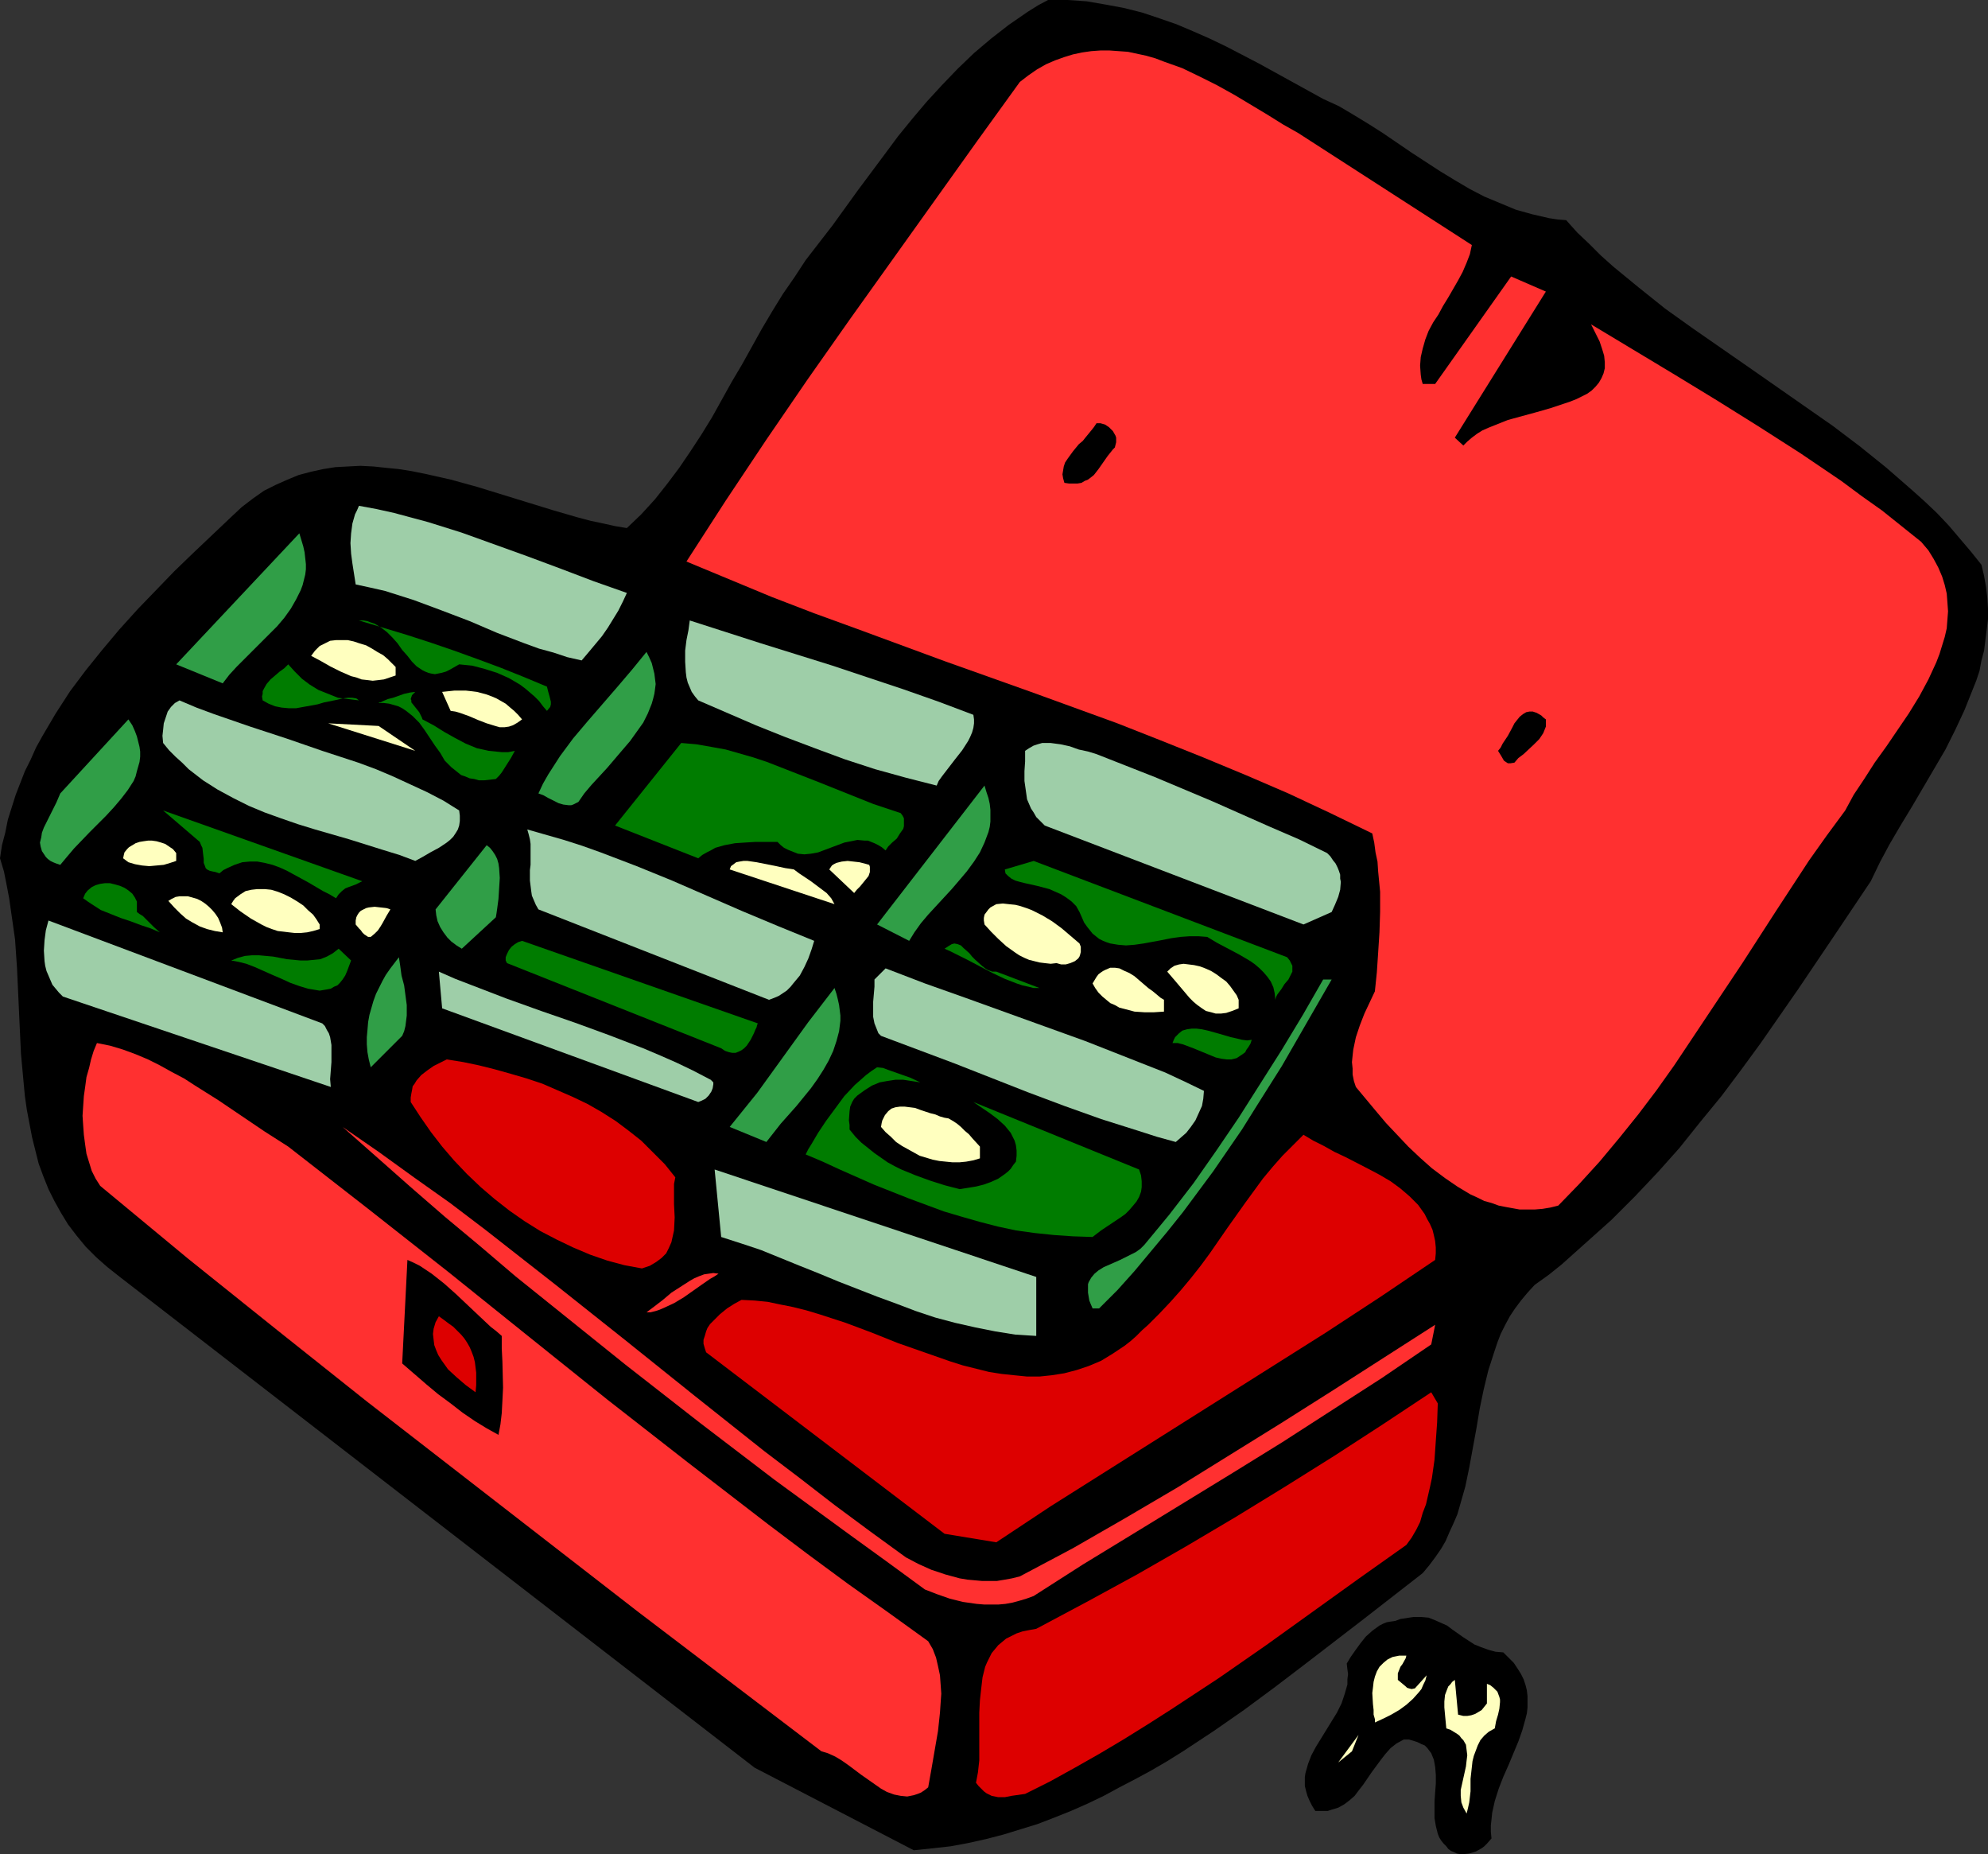 <?xml version="1.0" encoding="UTF-8" standalone="no"?>
<svg
   version="1.0"
   width="129.766mm"
   height="121.005mm"
   id="svg58"
   sodipodi:docname="Jewelry Box 3.wmf"
   xmlns:inkscape="http://www.inkscape.org/namespaces/inkscape"
   xmlns:sodipodi="http://sodipodi.sourceforge.net/DTD/sodipodi-0.dtd"
   xmlns="http://www.w3.org/2000/svg"
   xmlns:svg="http://www.w3.org/2000/svg">
  <rect width="100%" height="100%" fill="#333333" stroke="none"/>
  <sodipodi:namedview
     id="namedview58"
     pagecolor="#ffffff"
     bordercolor="#000000"
     borderopacity="0.25"
     inkscape:showpageshadow="2"
     inkscape:pageopacity="0.0"
     inkscape:pagecheckerboard="0"
     inkscape:deskcolor="#d1d1d1"
     inkscape:document-units="mm" />
  <defs
     id="defs1">
    <pattern
       id="WMFhbasepattern"
       patternUnits="userSpaceOnUse"
       width="6"
       height="6"
       x="0"
       y="0" />
  </defs>
  <path
     style="fill:#000000;fill-opacity:1;fill-rule:evenodd;stroke:none"
     d="m 326.432,24.402 3.878,1.778 3.555,2.101 3.717,2.262 3.555,2.262 7.11,4.848 6.949,4.525 3.717,2.262 3.555,2.101 3.717,1.939 3.878,1.616 3.878,1.616 4.04,1.131 2.101,0.485 2.101,0.485 2.101,0.323 2.101,0.162 2.747,3.071 2.909,2.747 2.909,2.909 3.07,2.747 6.302,5.171 6.464,5.171 6.787,4.848 13.736,9.535 13.898,9.696 6.949,4.848 6.626,5.01 6.626,5.333 6.302,5.495 3.07,2.747 3.07,2.909 2.909,3.071 2.747,3.232 2.747,3.232 2.586,3.232 0.646,2.747 0.485,2.747 0.323,2.747 0.162,2.586 v 2.586 l -0.323,2.586 -0.323,2.586 -0.323,2.586 -0.646,2.424 -0.485,2.586 -0.808,2.424 -0.97,2.424 -1.939,4.848 -2.262,4.848 -2.424,4.848 -2.747,4.687 -5.494,9.373 -2.747,4.525 -2.747,4.687 -2.424,4.525 -2.262,4.687 -8.888,13.252 -9.05,13.413 -9.211,13.252 -4.848,6.626 -4.848,6.464 -5.171,6.303 -5.171,6.464 -5.333,5.979 -5.656,5.979 -5.818,5.818 -6.141,5.495 -6.141,5.495 -3.232,2.586 -3.394,2.424 -1.778,1.939 -1.616,1.939 -1.454,1.939 -1.293,1.939 -1.131,2.101 -1.131,2.262 -0.808,2.101 -0.808,2.424 -1.454,4.525 -1.131,4.687 -0.97,4.687 -0.808,4.848 -1.778,9.696 -0.97,4.687 -1.293,4.525 -0.646,2.262 -0.97,2.262 -0.97,2.101 -0.97,2.262 -1.131,1.939 -1.454,2.101 -1.454,1.939 -1.616,1.939 -14.544,11.312 -14.706,11.312 -7.434,5.656 -7.434,5.495 -7.434,5.171 -7.595,5.01 -3.878,2.424 -3.878,2.262 -3.878,2.101 -4.04,2.101 -3.878,2.101 -4.04,1.939 -4.04,1.778 -4.04,1.616 -4.202,1.616 -4.202,1.293 -4.202,1.293 -4.363,1.131 -4.363,0.97 -4.363,0.808 -4.363,0.485 -4.686,0.485 -39.269,-20.362 -156.59,-121.042 -3.07,-2.424 -2.747,-2.424 -2.586,-2.586 -2.262,-2.747 -2.101,-2.747 -1.778,-2.909 -1.616,-2.909 -1.454,-2.909 -1.293,-3.232 -1.131,-3.071 L 8.726,283.779 7.918,280.547 7.272,277.153 6.626,273.76 6.141,270.366 5.818,266.972 5.171,259.862 4.848,252.912 4.202,238.853 3.717,231.742 2.747,224.955 2.262,221.561 1.616,218.167 0.97,214.935 0,211.703 l 0.485,-3.232 0.808,-3.071 0.646,-3.232 0.97,-3.071 0.97,-3.071 1.131,-2.909 1.131,-2.909 1.454,-2.909 1.293,-2.909 1.616,-2.909 1.616,-2.747 1.616,-2.747 3.555,-5.495 3.878,-5.171 4.04,-5.01 4.202,-5.01 4.525,-5.01 4.525,-4.687 4.525,-4.687 4.686,-4.525 9.373,-8.888 2.586,-2.424 2.747,-2.101 2.747,-1.939 2.909,-1.454 2.909,-1.293 2.747,-1.131 3.07,-0.808 2.909,-0.646 3.07,-0.485 3.07,-0.162 3.07,-0.162 3.232,0.162 3.07,0.323 3.232,0.323 3.07,0.485 3.232,0.646 6.464,1.454 6.464,1.778 12.605,3.879 6.302,1.939 6.141,1.778 3.07,0.808 3.07,0.646 2.909,0.646 2.909,0.485 3.555,-3.394 3.394,-3.717 3.07,-3.879 2.909,-3.879 2.747,-4.04 2.747,-4.202 2.586,-4.202 2.424,-4.363 2.424,-4.363 2.586,-4.363 4.848,-8.727 2.586,-4.363 2.586,-4.202 2.909,-4.202 2.747,-4.202 6.626,-8.565 6.302,-8.727 6.626,-8.888 3.232,-4.363 3.555,-4.363 3.555,-4.202 3.717,-4.04 3.878,-4.04 4.04,-3.879 4.202,-3.555 4.363,-3.394 4.686,-3.232 2.586,-1.616 L 258.56,0 h 4.848 l 4.686,0.323 4.686,0.808 4.363,0.808 4.525,1.131 4.363,1.454 4.202,1.454 4.202,1.778 4.04,1.778 4.04,1.939 8.08,4.202 7.918,4.363 z"
     id="path1" />
  <path
     style="fill:#ff3030;fill-opacity:1;fill-rule:evenodd;stroke:none"
     d="m 363.115,60.44 -0.485,2.262 -0.808,2.101 -0.97,2.262 -1.131,2.101 -2.424,4.202 -1.293,2.101 -1.131,2.101 -1.293,1.939 -1.131,2.101 -0.808,2.101 -0.646,2.262 -0.485,2.101 -0.162,2.101 0.162,2.262 0.162,1.131 0.323,1.131 h 3.07 l 18.746,-26.503 8.565,3.717 -22.462,36.038 2.101,1.939 0.97,-0.97 1.131,-0.97 1.293,-0.97 1.293,-0.808 1.454,-0.646 1.616,-0.646 3.232,-1.293 3.555,-0.97 3.555,-0.97 3.394,-0.97 3.394,-1.131 1.454,-0.485 1.616,-0.646 1.293,-0.646 1.293,-0.646 1.131,-0.808 0.97,-0.97 0.808,-0.97 0.646,-1.131 0.485,-1.131 0.323,-1.293 v -1.454 l -0.162,-1.616 -0.485,-1.616 -0.646,-1.939 -0.97,-1.939 -1.131,-2.262 20.685,12.444 10.342,6.303 10.342,6.464 10.342,6.626 10.019,6.787 5.01,3.717 5.01,3.555 4.848,3.879 4.848,3.879 1.778,2.101 1.293,2.101 1.131,2.101 0.97,2.262 0.646,2.101 0.485,2.101 0.162,2.101 0.162,2.262 -0.162,2.101 -0.162,2.101 -0.485,2.101 -0.646,2.101 -0.646,2.101 -0.808,2.101 -0.97,2.101 -0.97,2.101 -2.262,4.202 -2.586,4.202 -5.494,8.08 -2.909,4.04 -2.586,4.04 -2.586,3.879 -2.101,3.879 -4.525,6.141 -4.363,6.141 -8.242,12.605 -8.242,12.767 -8.403,12.605 -4.202,6.303 -4.202,6.303 -4.363,6.141 -4.525,5.979 -4.686,5.818 -4.848,5.818 -5.01,5.495 -5.171,5.333 -1.939,0.485 -1.939,0.323 -1.939,0.162 h -1.778 -1.939 l -1.778,-0.323 -1.778,-0.323 -1.616,-0.323 -1.778,-0.646 -1.778,-0.485 -1.616,-0.808 -1.778,-0.808 -3.232,-1.939 -3.07,-2.101 -3.232,-2.424 -2.909,-2.586 -2.909,-2.747 -2.747,-2.909 -2.747,-2.909 -2.586,-3.071 -2.424,-2.909 -2.424,-2.909 -0.485,-1.454 -0.323,-1.616 v -1.454 l -0.162,-1.616 0.162,-1.616 0.162,-1.454 0.646,-3.071 0.97,-2.909 1.131,-2.909 1.293,-2.747 1.293,-2.747 0.485,-4.687 0.323,-4.848 0.323,-5.01 0.162,-5.01 v -5.01 l -0.485,-5.01 -0.162,-2.424 -0.485,-2.262 -0.323,-2.424 -0.485,-2.262 -10.342,-5.01 -10.342,-4.848 -10.504,-4.525 -10.504,-4.363 -10.504,-4.202 -10.666,-4.202 -21.331,-7.757 -21.331,-7.595 -21.493,-7.919 -10.666,-3.879 -10.504,-4.04 -10.504,-4.363 -10.504,-4.363 9.696,-15.029 10.019,-15.029 10.181,-14.868 10.342,-14.706 21.008,-29.412 10.504,-14.706 10.504,-14.544 2.101,-1.616 2.101,-1.454 2.262,-1.293 2.262,-0.97 2.262,-0.808 2.101,-0.646 2.262,-0.485 2.262,-0.323 2.262,-0.162 h 2.262 l 2.262,0.162 2.262,0.162 2.262,0.485 2.262,0.485 2.262,0.646 2.101,0.808 4.525,1.616 4.363,2.101 4.202,2.101 4.363,2.424 4.04,2.424 4.04,2.424 3.878,2.424 3.717,2.101 z"
     id="path2" />
  <path
     style="fill:#000000;fill-opacity:1;fill-rule:evenodd;stroke:none"
     d="m 274.558,110.861 -1.293,1.616 -1.131,1.616 -1.131,1.616 -1.131,1.454 -0.808,0.646 -0.646,0.485 -0.808,0.323 -0.808,0.485 -0.97,0.162 h -0.97 -1.131 l -1.131,-0.162 -0.323,-1.131 -0.162,-0.97 0.162,-0.97 0.162,-0.97 0.323,-0.97 0.646,-0.97 1.293,-1.778 1.454,-1.778 0.97,-0.808 0.646,-0.808 1.454,-1.778 0.646,-0.808 0.646,-0.97 h 0.485 0.485 l 1.131,0.323 0.97,0.646 0.97,0.97 0.646,1.131 0.162,0.485 v 0.646 0.485 l -0.162,0.646 -0.162,0.646 z"
     id="path3" />
  <path
     style="fill:#9ecea8;fill-opacity:1;fill-rule:evenodd;stroke:none"
     d="m 154.651,146.253 -0.97,2.101 -1.131,2.262 -1.293,2.101 -1.293,2.101 -1.454,2.101 -1.616,1.939 -1.616,1.939 -1.778,2.101 -3.555,-0.808 -3.394,-1.131 -3.555,-0.97 -3.555,-1.293 -6.787,-2.586 -6.787,-2.909 -6.787,-2.586 -6.949,-2.586 -3.555,-1.131 -3.555,-1.131 -3.555,-0.808 -3.717,-0.808 -0.808,-5.171 -0.323,-2.424 -0.162,-2.586 0.162,-2.424 0.323,-2.424 0.323,-1.131 0.323,-1.131 0.485,-0.97 0.485,-1.131 4.363,0.808 4.363,0.97 4.202,1.131 4.202,1.131 8.242,2.586 8.08,2.909 8.08,2.909 8.242,3.071 8.08,3.071 8.242,2.909 z"
     id="path4" />
  <path
     style="fill:#309e47;fill-opacity:1;fill-rule:evenodd;stroke:none"
     d="m 54.944,168.554 -11.474,-4.687 30.381,-32.321 0.485,1.616 0.485,1.616 0.323,1.454 0.162,1.454 0.162,1.454 v 1.293 l -0.162,1.293 -0.323,1.293 -0.323,1.293 -0.485,1.293 -1.131,2.262 -1.293,2.262 -1.616,2.262 -1.778,2.101 -1.939,1.939 -4.04,4.04 -4.04,4.04 -1.778,1.939 z"
     id="path5" />
  <path
     style="fill:#007c00;fill-opacity:1;fill-rule:evenodd;stroke:none"
     d="m 134.936,169.362 0.323,1.293 0.323,1.131 0.323,1.293 v 0.646 l -0.162,0.646 -0.808,0.97 -0.97,-1.131 -0.97,-1.293 -1.131,-1.131 -1.131,-0.97 -1.131,-0.97 -1.293,-0.97 -2.747,-1.616 -2.909,-1.293 -3.07,-0.97 -3.07,-0.808 -3.232,-0.323 -1.131,0.646 -1.131,0.646 -0.97,0.485 -1.131,0.323 -0.808,0.162 -0.808,0.162 -0.97,-0.162 -0.646,-0.162 -0.808,-0.323 -0.646,-0.323 -1.454,-0.97 -1.131,-1.131 -1.131,-1.454 -1.293,-1.454 -1.131,-1.616 -1.293,-1.454 -1.293,-1.293 -1.454,-1.131 -1.616,-0.97 -0.97,-0.323 -0.808,-0.323 -0.97,-0.162 H 88.557 l 11.797,3.555 5.979,1.939 5.656,1.939 5.818,2.101 5.656,2.101 5.656,2.262 z"
     id="path6" />
  <path
     style="fill:#9ecea8;fill-opacity:1;fill-rule:evenodd;stroke:none"
     d="m 240.137,176.312 0.162,1.131 v 0.97 l -0.162,1.131 -0.323,1.131 -0.485,1.131 -0.485,0.97 -1.454,2.262 -1.778,2.262 -1.616,2.101 -1.616,2.101 -0.808,1.131 -0.485,1.131 -7.595,-1.939 -7.595,-2.101 -7.434,-2.424 -7.434,-2.747 -7.272,-2.747 -7.272,-2.909 -7.11,-3.071 -7.11,-3.071 -0.808,-0.97 -0.808,-1.131 -0.485,-1.131 -0.485,-1.131 -0.323,-1.293 -0.162,-1.293 -0.162,-2.586 v -2.747 l 0.323,-2.586 0.485,-2.424 0.323,-2.424 17.614,5.656 17.614,5.495 8.726,2.909 8.726,2.909 8.726,3.071 z"
     id="path7" />
  <path
     style="fill:#ffffbf;fill-opacity:1;fill-rule:evenodd;stroke:none"
     d="m 97.606,164.514 v 2.101 l -1.454,0.485 -1.454,0.485 -1.293,0.162 -1.454,0.162 -1.293,-0.162 -1.454,-0.162 -1.293,-0.485 -1.293,-0.323 -2.586,-1.131 -2.586,-1.293 -2.262,-1.293 -2.424,-1.293 0.97,-1.293 1.131,-1.131 1.293,-0.646 1.293,-0.646 1.454,-0.162 h 1.293 1.616 l 1.454,0.323 1.454,0.485 1.616,0.485 1.454,0.808 1.293,0.808 1.454,0.808 1.131,0.97 0.97,0.97 z"
     id="path8" />
  <path
     style="fill:#309e47;fill-opacity:1;fill-rule:evenodd;stroke:none"
     d="m 142.693,197.805 -0.646,0.323 -0.646,0.323 -0.485,0.162 h -0.646 l -1.293,-0.162 -1.131,-0.323 -2.586,-1.293 -1.131,-0.646 -1.293,-0.485 1.131,-2.424 1.293,-2.262 1.454,-2.262 1.454,-2.262 3.232,-4.363 3.555,-4.202 7.272,-8.403 3.717,-4.363 3.555,-4.363 0.646,1.293 0.646,1.454 0.323,1.293 0.323,1.293 0.162,1.293 0.162,1.293 -0.162,1.293 -0.162,1.131 -0.323,1.293 -0.323,1.131 -0.97,2.424 -1.131,2.262 -1.616,2.262 -1.616,2.262 -1.939,2.262 -3.717,4.363 -3.878,4.202 -1.778,2.101 z"
     id="path9" />
  <path
     style="fill:#007c00;fill-opacity:1;fill-rule:evenodd;stroke:none"
     d="m 88.557,172.756 -0.646,-0.485 -0.97,-0.162 h -1.131 l -1.293,0.162 -0.646,0.162 -0.646,0.162 -1.616,0.323 -1.616,0.323 -1.616,0.485 -3.555,0.646 -1.778,0.323 h -1.778 l -1.778,-0.162 -1.616,-0.323 -1.616,-0.646 -1.454,-0.808 -0.162,-0.97 0.162,-0.646 v -0.646 l 0.323,-0.646 0.646,-1.131 0.97,-1.131 1.131,-0.97 1.131,-0.97 1.131,-0.808 0.97,-0.97 1.616,1.778 1.778,1.778 1.939,1.454 2.101,1.293 2.424,0.97 2.424,0.97 2.586,0.323 1.293,0.162 z"
     id="path10" />
  <path
     style="fill:#007c00;fill-opacity:1;fill-rule:evenodd;stroke:none"
     d="m 102.454,170.655 -0.485,0.485 -0.323,0.323 -0.162,0.485 -0.162,0.485 0.162,0.323 v 0.485 l 0.646,0.808 0.646,0.808 0.646,0.808 0.485,0.97 0.162,0.323 0.162,0.485 2.747,1.454 2.586,1.616 2.586,1.454 2.747,1.454 2.747,1.131 1.454,0.323 1.454,0.323 1.616,0.162 1.616,0.162 h 1.616 l 1.616,-0.323 -0.97,1.778 -1.131,1.778 -1.131,1.778 -0.646,0.808 -0.808,0.808 -1.454,0.162 -1.454,0.162 h -1.293 l -1.131,-0.323 -1.131,-0.162 -1.131,-0.485 -0.97,-0.323 -0.808,-0.646 -1.616,-1.293 -1.616,-1.616 -1.131,-1.939 -1.293,-1.778 -2.586,-3.879 -1.293,-1.778 -1.616,-1.616 -1.616,-1.293 -0.97,-0.646 -0.97,-0.485 -1.131,-0.323 -1.131,-0.323 -1.293,-0.162 h -1.293 l 0.162,-0.162 h 0.323 l 0.646,-0.323 1.131,-0.485 1.293,-0.323 2.747,-0.97 1.454,-0.323 z"
     id="path11" />
  <path
     style="fill:#ffffbf;fill-opacity:1;fill-rule:evenodd;stroke:none"
     d="m 128.795,177.443 -1.131,0.808 -1.131,0.646 -0.97,0.323 -1.131,0.162 h -1.131 l -1.131,-0.323 -2.101,-0.646 -2.101,-0.808 -2.262,-0.97 -2.262,-0.808 -1.131,-0.323 -1.131,-0.162 -2.101,-4.687 3.07,-0.323 h 1.454 1.293 l 1.454,0.162 1.293,0.162 2.424,0.646 1.293,0.485 1.131,0.485 1.131,0.646 1.131,0.646 1.131,0.97 0.97,0.808 0.97,0.97 z"
     id="path12" />
  <path
     style="fill:#9ecea8;fill-opacity:1;fill-rule:evenodd;stroke:none"
     d="m 113.281,199.906 0.162,1.293 v 1.293 l -0.162,1.131 -0.323,0.97 -0.485,0.808 -0.646,0.97 -0.808,0.808 -0.808,0.646 -1.939,1.293 -2.101,1.131 -1.939,1.131 -1.778,0.97 -3.878,-1.454 -4.202,-1.293 -8.242,-2.586 -8.403,-2.424 -4.202,-1.293 -4.202,-1.454 -4.04,-1.454 -3.878,-1.616 -3.878,-1.939 -3.878,-2.101 -3.555,-2.262 -3.555,-2.747 -1.616,-1.616 -1.616,-1.454 -1.616,-1.616 -1.454,-1.778 -0.162,-1.778 0.162,-1.454 0.162,-1.616 0.485,-1.454 0.485,-1.454 0.808,-1.131 0.97,-0.97 1.131,-0.646 4.202,1.778 4.363,1.616 8.888,3.071 8.888,2.909 8.888,3.071 8.888,2.909 4.363,1.616 4.202,1.778 4.202,1.939 4.202,1.939 4.04,2.101 z"
     id="path13" />
  <path
     style="fill:#000000;fill-opacity:1;fill-rule:evenodd;stroke:none"
     d="m 381.376,177.443 v 0.97 0.808 l -0.323,0.808 -0.323,0.808 -0.97,1.454 -1.293,1.293 -2.586,2.424 -1.293,0.97 -0.97,1.131 -0.97,0.162 h -0.646 l -0.485,-0.323 -0.485,-0.323 -0.646,-1.131 -0.808,-1.293 0.646,-0.808 0.485,-0.97 1.293,-1.939 1.131,-2.101 0.485,-0.97 0.646,-0.808 0.646,-0.808 0.808,-0.646 0.808,-0.485 0.808,-0.162 h 0.808 l 0.97,0.323 1.131,0.646 0.485,0.485 z"
     id="path14" />
  <path
     style="fill:#309e47;fill-opacity:1;fill-rule:evenodd;stroke:none"
     d="m 14.867,213.319 -0.97,-0.323 -0.808,-0.323 -0.646,-0.323 -0.646,-0.485 -0.485,-0.485 -0.323,-0.485 -0.646,-0.97 -0.323,-1.131 -0.162,-0.97 0.323,-1.293 0.162,-1.131 0.485,-1.293 0.646,-1.293 1.293,-2.586 1.131,-2.262 0.485,-1.131 0.485,-1.131 16.806,-18.261 0.97,1.454 0.646,1.454 0.485,1.293 0.323,1.293 0.323,1.293 0.162,1.131 v 1.293 l -0.162,1.293 -0.323,1.131 -0.323,1.131 -0.323,1.293 -0.485,1.131 -1.454,2.262 -1.616,2.101 -1.778,2.101 -1.939,2.101 -4.04,4.04 -3.878,4.04 -1.778,2.101 z"
     id="path15" />
  <path
     style="fill:#ffffbf;fill-opacity:1;fill-rule:evenodd;stroke:none"
     d="m 102.454,185.2 -21.493,-6.787 12.443,0.646 z"
     id="path16" />
  <path
     style="fill:#007c00;fill-opacity:1;fill-rule:evenodd;stroke:none"
     d="m 222.2,200.552 0.485,0.646 0.323,0.646 v 0.646 0.646 0.646 l -0.162,0.646 -0.808,1.131 -0.808,1.293 -1.131,0.97 -0.97,0.97 -0.646,0.97 -0.97,-0.808 -0.808,-0.485 -0.97,-0.485 -0.808,-0.323 -0.808,-0.323 h -0.808 l -1.778,-0.162 -1.616,0.323 -1.616,0.323 -6.464,2.424 -1.778,0.323 -1.616,0.162 -1.616,-0.162 -0.808,-0.323 -0.808,-0.323 -0.808,-0.323 -0.97,-0.485 -0.808,-0.646 -0.808,-0.808 h -5.494 l -2.586,0.162 -2.424,0.162 -2.586,0.485 -2.262,0.646 -1.131,0.646 -0.97,0.485 -1.131,0.646 -0.97,0.808 -20.523,-8.08 16.322,-20.362 3.717,0.323 3.717,0.646 3.555,0.646 3.394,0.97 3.394,0.97 3.394,1.131 6.626,2.586 6.626,2.586 6.464,2.586 6.464,2.586 3.394,1.131 z"
     id="path17" />
  <path
     style="fill:#9ecea8;fill-opacity:1;fill-rule:evenodd;stroke:none"
     d="m 327.401,210.41 0.808,0.808 0.646,0.97 0.646,0.808 0.485,0.97 0.323,0.808 0.323,0.97 v 0.97 l 0.162,0.808 -0.162,1.939 -0.485,1.778 -0.808,1.939 -0.808,1.778 -6.949,3.071 -63.832,-24.402 -1.131,-1.131 -0.97,-0.97 -0.646,-1.131 -0.646,-0.97 -0.485,-1.131 -0.485,-1.131 -0.323,-2.262 -0.323,-2.262 v -2.424 l 0.162,-2.424 v -2.586 l 0.97,-0.646 1.131,-0.646 0.97,-0.323 1.131,-0.323 h 1.131 0.97 l 2.424,0.323 2.262,0.485 2.262,0.808 2.262,0.485 2.101,0.646 14.382,5.656 14.221,5.979 14.221,6.303 7.11,3.071 z"
     id="path18" />
  <path
     style="fill:#309e47;fill-opacity:1;fill-rule:evenodd;stroke:none"
     d="m 224.301,232.065 -7.918,-4.04 26.502,-34.26 0.485,1.616 0.485,1.454 0.323,1.454 0.162,1.454 v 1.454 1.454 l -0.162,1.293 -0.323,1.293 -0.485,1.293 -0.485,1.293 -1.131,2.424 -1.454,2.262 -1.778,2.424 -1.778,2.101 -1.939,2.262 -3.878,4.202 -1.939,2.101 -1.778,2.101 -1.616,2.262 z"
     id="path19" />
  <path
     style="fill:#007c00;fill-opacity:1;fill-rule:evenodd;stroke:none"
     d="m 89.365,217.359 -1.616,0.808 -1.778,0.646 -0.808,0.323 -0.808,0.646 -0.808,0.808 -0.646,0.97 -1.616,-0.97 -1.616,-0.808 -3.555,-2.101 -3.555,-1.939 -1.778,-0.97 -1.778,-0.808 -1.778,-0.646 -1.939,-0.485 -1.778,-0.323 H 61.57 l -1.778,0.162 -1.939,0.646 -1.778,0.808 -0.97,0.485 -0.97,0.808 -0.97,-0.323 -0.808,-0.162 -0.646,-0.162 -0.646,-0.323 -0.323,-0.323 -0.162,-0.485 -0.323,-0.808 v -0.97 l -0.162,-1.293 -0.162,-1.454 -0.323,-0.646 -0.323,-0.808 -9.05,-7.757 12.282,4.363 12.282,4.363 12.282,4.363 z"
     id="path20" />
  <path
     style="fill:#9ecea8;fill-opacity:1;fill-rule:evenodd;stroke:none"
     d="m 200.869,232.065 -0.646,2.101 -0.808,2.262 -0.97,2.101 -1.131,2.101 -1.616,1.939 -0.646,0.808 -0.97,0.97 -0.97,0.646 -0.97,0.646 -1.131,0.485 -1.293,0.485 -56.883,-22.302 -0.646,-1.131 -0.485,-1.131 -0.485,-1.131 -0.162,-1.131 -0.323,-2.586 V 214.612 l 0.162,-1.293 v -1.293 -2.586 -1.293 l -0.162,-1.131 -0.323,-1.293 -0.323,-1.131 4.525,1.293 4.525,1.293 4.525,1.454 4.525,1.616 8.888,3.394 8.726,3.555 17.453,7.595 8.888,3.717 z"
     id="path21" />
  <path
     style="fill:#ffffbf;fill-opacity:1;fill-rule:evenodd;stroke:none"
     d="m 43.47,210.41 v 1.939 l -1.454,0.485 -1.616,0.485 -1.778,0.162 -1.778,0.162 -1.778,-0.162 -1.778,-0.323 -1.616,-0.485 -0.646,-0.485 -0.646,-0.485 0.162,-0.808 0.162,-0.646 0.646,-0.808 0.485,-0.485 0.808,-0.485 0.808,-0.485 0.97,-0.323 0.97,-0.162 1.131,-0.162 h 0.97 l 1.131,0.162 1.131,0.323 0.97,0.323 0.97,0.646 0.97,0.646 z"
     id="path22" />
  <path
     style="fill:#309e47;fill-opacity:1;fill-rule:evenodd;stroke:none"
     d="m 122.331,226.248 -8.403,7.757 -1.293,-0.808 -1.293,-0.97 -0.97,-0.97 -0.97,-1.293 -0.808,-1.293 -0.646,-1.454 -0.323,-1.454 -0.162,-1.454 12.605,-15.837 0.808,0.646 0.646,0.808 0.646,0.97 0.485,0.97 0.323,1.131 0.162,1.131 0.162,2.424 -0.162,2.586 -0.162,2.586 -0.323,2.424 -0.162,1.131 z"
     id="path23" />
  <path
     style="fill:#ffffbf;fill-opacity:1;fill-rule:evenodd;stroke:none"
     d="m 205.878,223.015 -25.856,-8.565 0.323,-0.808 0.646,-0.485 0.646,-0.485 0.808,-0.162 0.97,-0.162 h 0.97 l 1.131,0.162 1.131,0.162 2.424,0.485 2.424,0.485 2.262,0.485 1.131,0.162 0.97,0.162 1.293,0.97 1.454,0.97 1.454,0.97 1.293,0.97 1.293,0.97 1.293,0.97 1.131,1.293 z"
     id="path24" />
  <path
     style="fill:#ffffbf;fill-opacity:1;fill-rule:evenodd;stroke:none"
     d="m 214.443,213.319 0.162,0.485 v 0.485 0.808 l -0.323,0.97 -0.646,0.808 -1.454,1.778 -0.808,0.808 -0.646,0.808 -6.141,-5.818 0.323,-0.485 0.323,-0.485 0.485,-0.323 0.646,-0.323 1.293,-0.323 1.454,-0.162 1.454,0.162 1.454,0.162 1.293,0.323 z"
     id="path25" />
  <path
     style="fill:#007c00;fill-opacity:1;fill-rule:evenodd;stroke:none"
     d="m 317.544,236.106 0.646,0.808 0.323,0.646 0.323,0.646 v 0.808 0.646 l -0.323,0.646 -0.646,1.293 -0.97,1.131 -0.808,1.293 -0.97,1.293 -0.323,0.646 -0.162,0.646 -0.162,-1.616 -0.323,-1.454 -0.646,-1.454 -0.808,-1.131 -0.97,-1.131 -0.97,-0.97 -1.131,-0.97 -1.131,-0.808 -2.747,-1.616 -5.494,-2.909 -2.424,-1.454 -2.101,-0.162 h -2.262 l -2.262,0.162 -2.262,0.323 -2.424,0.485 -4.363,0.808 -2.262,0.323 -2.101,0.162 -1.939,-0.162 -1.939,-0.323 -0.97,-0.323 -0.808,-0.323 -0.97,-0.485 -0.808,-0.646 -0.808,-0.646 -0.646,-0.808 -0.646,-0.808 -0.808,-1.131 -0.485,-1.131 -0.646,-1.454 -0.808,-1.454 -1.131,-1.131 -1.293,-0.97 -1.293,-0.808 -1.454,-0.646 -1.454,-0.646 -3.07,-0.808 -1.454,-0.323 -1.454,-0.323 -1.293,-0.323 -1.131,-0.323 -0.97,-0.485 -0.808,-0.646 -0.646,-0.646 -0.162,-0.97 7.11,-2.101 z"
     id="path26" />
  <path
     style="fill:#007c00;fill-opacity:1;fill-rule:evenodd;stroke:none"
     d="m 33.774,224.955 0.646,0.485 0.808,0.485 1.293,1.293 1.454,1.454 1.454,1.293 -2.262,-0.97 -2.424,-0.808 -2.586,-0.97 -2.424,-0.808 -2.424,-0.97 -2.424,-0.97 -2.262,-1.454 -0.97,-0.646 -1.131,-0.808 0.485,-1.131 0.646,-0.808 0.97,-0.808 0.97,-0.485 1.131,-0.323 1.131,-0.162 h 1.293 l 1.293,0.323 1.131,0.323 1.131,0.485 0.97,0.646 0.97,0.808 0.646,0.97 0.485,0.97 v 1.293 0.646 z"
     id="path27" />
  <path
     style="fill:#ffffbf;fill-opacity:1;fill-rule:evenodd;stroke:none"
     d="m 78.861,228.025 v 1.131 l -1.616,0.485 -1.454,0.323 -1.616,0.162 h -1.454 l -1.454,-0.162 -1.293,-0.162 -1.454,-0.162 -1.454,-0.485 -1.293,-0.485 -1.293,-0.646 -2.586,-1.454 -2.586,-1.778 -2.262,-1.778 0.485,-0.808 0.485,-0.646 1.293,-0.97 1.293,-0.808 1.454,-0.323 1.454,-0.162 h 1.778 l 1.616,0.162 1.616,0.485 1.616,0.646 1.616,0.808 1.616,0.97 1.454,0.97 1.131,1.131 1.293,1.131 0.808,1.131 z"
     id="path28" />
  <path
     style="fill:#ffffbf;fill-opacity:1;fill-rule:evenodd;stroke:none"
     d="m 54.944,229.965 -1.939,-0.323 -1.939,-0.485 -1.778,-0.646 -1.778,-0.97 -1.616,-0.97 -1.454,-1.293 -1.454,-1.454 -1.454,-1.616 0.808,-0.485 0.97,-0.485 0.97,-0.162 h 1.131 0.97 l 1.131,0.323 1.131,0.323 0.97,0.485 0.97,0.646 0.97,0.808 0.808,0.808 0.808,0.97 0.646,0.97 0.485,1.131 0.485,1.293 z"
     id="path29" />
  <path
     style="fill:#ffffbf;fill-opacity:1;fill-rule:evenodd;stroke:none"
     d="m 96.313,224.308 -0.485,0.808 -0.485,0.808 -0.97,1.778 -0.485,0.808 -0.646,0.97 -0.808,0.808 -0.97,0.808 h -0.646 l -0.485,-0.323 -0.485,-0.323 -0.485,-0.485 -0.323,-0.485 -0.485,-0.485 -0.808,-0.97 v -0.97 l 0.162,-0.808 0.323,-0.646 0.323,-0.485 0.485,-0.485 0.646,-0.323 0.646,-0.323 0.646,-0.162 1.454,-0.162 1.454,0.162 1.454,0.162 z"
     id="path30" />
  <path
     style="fill:#ffffbf;fill-opacity:1;fill-rule:evenodd;stroke:none"
     d="m 266.317,232.712 0.323,0.808 v 0.646 0.646 l -0.162,0.646 -0.162,0.485 -0.323,0.485 -0.808,0.646 -1.131,0.485 -1.131,0.323 h -1.131 l -1.131,-0.323 -1.454,0.162 -1.454,-0.162 -1.293,-0.162 -1.293,-0.323 -1.293,-0.323 -1.131,-0.485 -1.293,-0.646 -0.97,-0.646 -2.262,-1.616 -1.939,-1.778 -1.778,-1.778 -1.616,-1.778 -0.162,-0.97 v -0.646 l 0.162,-0.808 0.485,-0.646 0.485,-0.646 0.485,-0.485 1.454,-0.808 1.616,-0.162 1.454,0.162 1.616,0.162 1.293,0.323 1.454,0.485 1.293,0.485 2.586,1.293 2.424,1.454 2.424,1.778 z"
     id="path31" />
  <path
     style="fill:#9ecea8;fill-opacity:1;fill-rule:evenodd;stroke:none"
     d="m 79.507,252.428 0.646,0.646 0.485,0.97 0.485,0.808 0.323,0.97 0.323,1.939 v 2.101 2.101 l -0.162,2.101 -0.162,2.101 0.162,1.939 -66.094,-22.302 -0.97,-0.97 -0.808,-0.97 -0.808,-0.97 -0.485,-1.131 -0.485,-1.131 -0.485,-1.131 -0.323,-1.293 -0.162,-1.131 -0.162,-2.586 0.162,-2.586 0.323,-2.424 0.646,-2.424 z"
     id="path32" />
  <path
     style="fill:#007c00;fill-opacity:1;fill-rule:evenodd;stroke:none"
     d="m 186.971,252.428 -0.162,0.323 -0.162,0.646 -0.162,0.323 -0.162,0.323 -0.323,0.808 -0.808,1.616 -0.97,1.454 -0.646,0.646 -0.646,0.485 -0.646,0.323 -0.808,0.323 h -0.808 l -0.808,-0.162 -0.97,-0.323 -0.97,-0.646 -52.843,-21.009 -0.162,-0.323 -0.162,-0.323 v -0.808 l 0.323,-0.808 0.485,-0.97 0.646,-0.808 0.808,-0.646 0.808,-0.485 0.97,-0.323 z"
     id="path33" />
  <path
     style="fill:#007c00;fill-opacity:1;fill-rule:evenodd;stroke:none"
     d="m 256.459,243.701 h -1.454 l -1.293,-0.323 -1.454,-0.323 -1.454,-0.485 -2.909,-1.131 -3.07,-1.454 -3.07,-1.616 -3.07,-1.616 -2.909,-1.454 -1.293,-0.646 -1.454,-0.646 0.97,-0.646 0.808,-0.485 0.646,-0.162 0.808,0.162 0.808,0.323 0.646,0.646 1.454,1.293 0.646,0.808 0.808,0.808 1.616,1.454 0.808,0.646 0.808,0.485 0.97,0.323 h 0.97 z"
     id="path34" />
  <path
     style="fill:#007c00;fill-opacity:1;fill-rule:evenodd;stroke:none"
     d="m 86.618,236.914 -0.485,1.293 -0.485,1.293 -0.485,1.131 -0.646,0.97 -0.646,0.808 -0.646,0.646 -0.808,0.323 -0.808,0.485 -0.808,0.162 -0.97,0.162 -0.97,0.162 -0.97,-0.162 -1.939,-0.323 -2.101,-0.646 -2.262,-0.808 -2.101,-0.97 -2.262,-0.97 -4.363,-1.939 -2.101,-0.808 -1.939,-0.485 -1.778,-0.323 1.616,-0.646 1.778,-0.485 1.778,-0.162 h 1.616 l 3.555,0.323 3.394,0.646 3.394,0.323 h 1.616 l 1.616,-0.162 1.616,-0.162 1.616,-0.646 1.454,-0.808 1.454,-1.131 z"
     id="path35" />
  <path
     style="fill:#309e47;fill-opacity:1;fill-rule:evenodd;stroke:none"
     d="m 99.222,255.498 -7.757,7.757 -0.485,-1.939 -0.323,-1.778 -0.162,-1.939 v -1.778 l 0.162,-1.778 0.162,-1.939 0.323,-1.778 0.97,-3.394 0.646,-1.778 0.808,-1.616 0.808,-1.616 0.808,-1.454 1.131,-1.616 2.101,-2.747 0.323,2.101 0.323,2.424 0.646,2.424 0.323,2.424 0.323,2.424 v 2.586 l -0.162,1.293 -0.162,1.293 -0.323,1.293 z"
     id="path36" />
  <path
     style="fill:#ffffbf;fill-opacity:1;fill-rule:evenodd;stroke:none"
     d="m 305.585,246.61 v 2.101 l -1.616,0.646 -1.454,0.485 -1.293,0.162 h -1.293 l -1.131,-0.323 -1.293,-0.323 -0.97,-0.646 -1.131,-0.808 -0.97,-0.808 -0.97,-0.97 -1.778,-2.101 -1.778,-2.101 -1.939,-2.262 0.808,-0.808 0.97,-0.646 1.131,-0.323 1.131,-0.162 1.293,0.162 1.293,0.162 1.454,0.323 1.293,0.485 1.454,0.646 1.293,0.808 1.293,0.97 1.131,0.808 0.97,1.131 0.808,1.131 0.808,1.131 z"
     id="path37" />
  <path
     style="fill:#9ecea8;fill-opacity:1;fill-rule:evenodd;stroke:none"
     d="m 297.02,269.073 -0.162,1.939 -0.323,1.778 -0.808,1.778 -0.808,1.778 -1.131,1.616 -1.131,1.454 -1.293,1.131 -1.293,1.131 -4.686,-1.293 -4.525,-1.454 -9.211,-2.909 -9.05,-3.232 -9.05,-3.394 -18.099,-7.111 -9.05,-3.394 -9.05,-3.394 -0.646,-0.646 -0.323,-0.808 -0.323,-0.808 -0.323,-0.808 -0.323,-1.616 v -1.778 -1.939 l 0.323,-3.717 v -1.778 l 2.747,-2.747 9.696,3.717 10.019,3.555 19.715,7.111 9.858,3.555 9.858,3.879 9.858,3.879 4.848,2.262 z"
     id="path38" />
  <path
     style="fill:#ffffbf;fill-opacity:1;fill-rule:evenodd;stroke:none"
     d="m 287.163,246.61 v 2.909 l -2.424,0.162 h -2.424 l -2.424,-0.162 -2.424,-0.646 -1.293,-0.323 -1.131,-0.646 -1.131,-0.485 -0.97,-0.808 -0.97,-0.808 -0.97,-0.97 -0.808,-1.131 -0.646,-1.131 0.485,-0.808 0.485,-0.808 0.485,-0.646 0.646,-0.485 0.485,-0.323 0.646,-0.323 1.131,-0.485 h 1.131 l 1.131,0.162 1.293,0.646 1.131,0.485 1.293,0.808 1.131,0.97 2.262,1.939 1.131,0.808 0.97,0.808 0.97,0.808 z"
     id="path39" />
  <path
     style="fill:#9ecea8;fill-opacity:1;fill-rule:evenodd;stroke:none"
     d="m 175.013,266.164 0.323,0.162 0.323,0.323 0.323,0.323 v 0.485 l -0.162,0.97 -0.323,0.808 -0.646,0.97 -0.808,0.808 -0.97,0.485 -0.808,0.323 -63.186,-23.11 -0.808,-9.05 4.04,1.778 4.202,1.616 8.403,3.232 8.565,3.071 4.202,1.454 4.202,1.454 8.403,3.071 8.403,3.232 4.202,1.778 4.04,1.778 4.04,1.939 z"
     id="path40" />
  <path
     style="fill:#309e47;fill-opacity:1;fill-rule:evenodd;stroke:none"
     d="m 328.532,241.6 -6.141,10.666 -6.141,10.666 -6.626,10.504 -3.232,5.171 -3.555,5.171 -3.555,5.171 -3.717,5.01 -3.717,5.01 -3.878,4.848 -4.04,4.848 -4.04,4.848 -4.202,4.687 -4.525,4.525 h -1.616 l -0.485,-1.131 -0.323,-0.808 -0.162,-0.97 -0.162,-0.97 v -0.646 -0.808 -0.646 l 0.162,-0.485 0.646,-1.131 0.808,-0.97 0.97,-0.808 1.293,-0.808 2.586,-1.131 1.454,-0.646 2.586,-1.293 1.293,-0.646 1.131,-0.808 0.97,-0.97 6.141,-7.434 5.979,-7.757 5.656,-8.08 5.494,-8.08 5.333,-8.403 5.333,-8.403 5.171,-8.565 5.01,-8.727 z"
     id="path41" />
  <path
     style="fill:#309e47;fill-opacity:1;fill-rule:evenodd;stroke:none"
     d="m 189.072,281.678 -9.05,-3.717 3.394,-4.202 3.394,-4.202 6.302,-8.727 6.302,-8.727 3.232,-4.202 3.232,-4.202 0.485,1.454 0.323,1.293 0.323,1.454 0.323,2.586 v 1.293 l -0.323,2.586 -0.646,2.424 -0.808,2.424 -1.131,2.424 -1.293,2.262 -1.454,2.262 -1.616,2.262 -3.555,4.363 -3.878,4.363 z"
     id="path42" />
  <path
     style="fill:#007c00;fill-opacity:1;fill-rule:evenodd;stroke:none"
     d="m 308.817,256.468 -0.323,0.97 -0.485,0.808 -0.485,0.646 -0.323,0.646 -0.646,0.485 -0.485,0.323 -0.97,0.646 -1.293,0.323 h -1.131 l -1.293,-0.162 -1.454,-0.323 -2.747,-1.131 -2.747,-1.131 -1.293,-0.485 -1.293,-0.485 -1.293,-0.323 h -1.293 l 0.323,-0.808 0.323,-0.646 0.485,-0.485 0.485,-0.485 0.808,-0.646 1.131,-0.323 1.131,-0.162 h 1.293 l 1.293,0.162 1.454,0.323 2.909,0.808 2.747,0.808 1.454,0.323 1.293,0.323 1.293,0.162 z"
     id="path43" />
  <path
     style="fill:#ff3030;fill-opacity:1;fill-rule:evenodd;stroke:none"
     d="m 71.104,282.809 19.715,15.353 19.715,15.514 19.715,15.837 19.554,15.676 19.877,15.514 9.858,7.595 9.858,7.595 9.858,7.434 9.858,7.272 10.019,7.111 9.858,7.111 1.131,1.939 0.808,2.101 0.485,2.101 0.485,2.262 0.162,2.262 0.162,2.262 -0.162,2.262 -0.162,2.424 -0.485,4.525 -1.616,9.373 -0.808,4.525 -0.808,0.646 -0.97,0.646 -0.808,0.323 -0.97,0.323 -0.808,0.162 -0.808,0.162 -1.616,-0.162 -1.616,-0.323 -1.778,-0.646 -1.454,-0.808 -1.616,-1.131 -3.232,-2.262 -3.232,-2.424 -1.616,-1.131 -1.616,-0.97 -1.778,-0.808 -1.616,-0.485 L 157.398,397.549 135.097,380.258 112.797,362.966 90.496,345.674 68.357,328.059 46.379,310.444 l -21.654,-17.938 -1.131,-1.778 -0.97,-1.939 -0.646,-2.101 -0.646,-2.101 -0.323,-2.262 -0.323,-2.424 -0.162,-2.262 -0.162,-2.424 0.162,-2.424 0.162,-2.424 0.323,-2.262 0.323,-2.424 0.646,-2.262 0.485,-2.101 0.646,-2.101 0.808,-1.939 3.232,0.646 3.232,0.97 3.07,1.131 3.07,1.293 2.909,1.454 2.909,1.616 3.07,1.616 2.747,1.778 5.656,3.555 11.474,7.757 z"
     id="path44" />
  <path
     style="fill:#dd0000;fill-opacity:1;fill-rule:evenodd;stroke:none"
     d="m 166.609,290.405 -0.323,1.616 v 1.616 3.394 l 0.162,3.232 -0.162,3.232 -0.323,1.454 -0.323,1.454 -0.646,1.454 -0.646,1.293 -1.131,1.131 -1.293,0.97 -0.808,0.485 -0.808,0.485 -0.97,0.323 -0.97,0.323 -4.363,-0.808 -4.202,-1.131 -4.202,-1.454 -4.202,-1.778 -4.04,-1.939 -4.04,-2.101 -3.878,-2.424 -3.717,-2.586 -3.717,-2.909 -3.394,-2.909 -3.394,-3.232 -3.232,-3.394 -2.909,-3.394 -2.747,-3.555 -2.586,-3.717 -2.424,-3.717 v -1.131 l 0.162,-0.97 0.162,-0.808 0.162,-0.97 0.485,-0.646 0.485,-0.808 1.131,-1.293 1.454,-1.131 1.616,-1.131 1.616,-0.808 1.616,-0.808 4.04,0.646 3.878,0.808 3.878,0.97 4.04,1.131 3.878,1.131 3.878,1.293 3.717,1.616 3.717,1.616 3.717,1.778 3.394,1.939 3.555,2.262 3.232,2.424 3.07,2.424 2.909,2.909 2.909,2.909 z"
     id="path45" />
  <path
     style="fill:#007c00;fill-opacity:1;fill-rule:evenodd;stroke:none"
     d="m 227.048,266.972 -2.101,-0.323 -2.101,-0.323 h -1.939 l -2.101,0.323 -1.778,0.323 -1.939,0.808 -1.778,1.131 -1.778,1.293 -0.808,0.808 -0.485,0.808 -0.485,1.131 -0.162,1.131 -0.162,2.262 0.162,1.131 v 1.131 l 1.454,1.778 1.454,1.454 1.616,1.293 1.616,1.293 1.616,1.131 1.616,1.131 1.778,0.97 1.616,0.808 3.555,1.454 3.555,1.293 3.555,1.131 3.717,0.97 4.04,-0.646 1.939,-0.485 1.778,-0.646 1.778,-0.808 1.616,-1.131 0.808,-0.646 0.646,-0.646 0.646,-0.97 0.646,-0.808 0.162,-1.454 v -1.293 l -0.162,-1.293 -0.323,-1.131 -0.485,-0.97 -0.485,-0.97 -1.454,-1.778 -1.778,-1.616 -1.939,-1.454 -4.04,-2.747 40.885,16.645 0.485,1.454 0.162,1.454 v 1.454 l -0.162,1.131 -0.485,1.293 -0.646,1.131 -0.808,0.97 -0.97,1.131 -0.97,0.97 -1.131,0.808 -2.424,1.616 -2.424,1.616 -2.101,1.616 -4.848,-0.162 -4.686,-0.323 -4.686,-0.485 -4.686,-0.646 -4.525,-0.97 -4.363,-1.131 -4.525,-1.293 -4.363,-1.293 -4.363,-1.616 -4.363,-1.616 -8.565,-3.394 -8.403,-3.717 -4.202,-1.939 -4.202,-1.778 0.646,-1.293 0.808,-1.293 1.616,-2.747 1.939,-2.909 2.262,-3.071 2.262,-3.071 2.586,-2.747 1.293,-1.131 1.454,-1.293 1.293,-0.97 1.454,-0.97 1.454,0.162 1.293,0.485 2.747,0.97 2.747,0.97 z"
     id="path46" />
  <path
     style="fill:#ffffbf;fill-opacity:1;fill-rule:evenodd;stroke:none"
     d="m 241.753,282.809 v 2.909 l -1.616,0.485 -1.778,0.323 -1.616,0.162 h -1.778 l -1.616,-0.162 -1.616,-0.162 -1.616,-0.323 -1.616,-0.485 -1.616,-0.485 -1.454,-0.808 -1.454,-0.808 -1.454,-0.808 -1.454,-0.97 -1.293,-1.293 -1.293,-1.131 -1.131,-1.293 0.162,-0.97 0.162,-0.646 0.323,-0.646 0.323,-0.646 0.808,-0.97 0.808,-0.646 0.97,-0.323 1.131,-0.162 h 1.131 l 1.293,0.162 1.293,0.162 1.293,0.485 2.424,0.808 1.293,0.323 1.131,0.485 1.131,0.323 0.97,0.162 1.131,0.646 0.97,0.646 0.97,0.808 0.97,0.97 0.97,0.808 0.97,1.131 z"
     id="path47" />
  <path
     style="fill:#ff3030;fill-opacity:1;fill-rule:evenodd;stroke:none"
     d="m 223.493,384.136 3.07,1.616 3.232,1.454 3.394,1.131 3.555,0.97 1.939,0.323 1.778,0.162 1.778,0.162 h 1.939 1.778 l 1.939,-0.323 1.778,-0.323 1.939,-0.485 13.09,-6.949 12.928,-7.434 12.928,-7.595 12.766,-7.919 12.766,-7.919 12.766,-8.08 25.21,-16.161 -0.97,4.848 -12.12,8.242 -12.282,7.919 -12.282,7.919 -12.282,7.595 -24.563,15.029 -12.443,7.595 -12.12,7.757 -1.778,0.646 -1.616,0.485 -1.778,0.485 -1.778,0.323 -1.778,0.162 h -1.778 -1.616 l -1.939,-0.162 -3.394,-0.485 -3.232,-0.808 -3.232,-1.131 -2.909,-1.131 -9.05,-6.626 -9.373,-6.787 -18.584,-13.575 -18.422,-14.06 -18.422,-14.383 -18.099,-14.544 -9.05,-7.272 -8.726,-7.434 -8.726,-7.272 -8.565,-7.434 -8.403,-7.434 -8.242,-7.272 8.888,6.141 8.726,6.303 8.888,6.303 8.726,6.626 17.13,13.413 17.291,13.736 17.13,13.736 17.291,13.736 8.726,6.626 8.565,6.626 8.726,6.464 z"
     id="path48" />
  <path
     style="fill:#dd0000;fill-opacity:1;fill-rule:evenodd;stroke:none"
     d="m 354.065,310.767 -13.413,9.05 -13.574,8.888 -27.149,17.13 -27.149,17.13 -13.574,8.565 -13.413,8.888 -12.766,-2.101 -58.822,-44.765 -0.323,-0.97 -0.323,-1.131 v -0.97 l 0.323,-0.97 0.323,-1.131 0.323,-0.808 0.646,-0.97 0.808,-0.808 1.616,-1.616 1.778,-1.454 1.778,-1.131 1.778,-0.97 3.232,0.162 3.232,0.323 3.07,0.646 3.232,0.646 3.232,0.808 3.232,0.97 6.464,2.101 6.464,2.424 6.464,2.586 6.464,2.262 6.464,2.262 3.07,0.97 3.232,0.808 3.232,0.808 3.07,0.485 3.07,0.323 3.232,0.323 h 3.07 l 3.07,-0.323 3.07,-0.485 3.07,-0.808 2.909,-0.97 3.07,-1.293 2.909,-1.778 2.909,-1.939 1.454,-1.131 1.454,-1.293 1.454,-1.454 1.454,-1.293 2.747,-2.747 2.747,-2.909 2.586,-2.909 2.424,-2.909 2.424,-3.071 2.262,-3.071 4.363,-6.303 4.363,-6.141 4.363,-5.979 2.424,-2.909 2.424,-2.747 2.586,-2.586 2.586,-2.586 2.424,1.454 2.586,1.293 2.586,1.454 2.747,1.293 5.656,2.909 2.747,1.454 2.747,1.616 2.424,1.778 2.262,1.939 2.101,2.101 0.808,1.131 0.808,1.131 0.646,1.293 0.646,1.131 0.646,1.454 0.323,1.293 0.323,1.454 0.162,1.616 v 1.454 z"
     id="path49" />
  <path
     style="fill:#9ecea8;fill-opacity:1;fill-rule:evenodd;stroke:none"
     d="m 255.651,329.513 -5.171,-0.323 -5.01,-0.808 -4.848,-0.97 -5.01,-1.131 -4.848,-1.293 -4.848,-1.616 -4.686,-1.778 -4.848,-1.778 -9.534,-3.717 -4.686,-1.939 -4.848,-1.939 -9.534,-3.879 -4.848,-1.616 -5.01,-1.616 -1.616,-16.645 79.346,26.503 z"
     id="path50" />
  <path
     style="fill:#000000;fill-opacity:1;fill-rule:evenodd;stroke:none"
     d="m 123.785,329.513 v 3.071 l 0.162,3.232 0.162,6.464 -0.162,3.232 -0.162,3.071 -0.323,2.747 -0.485,2.586 -2.909,-1.616 -2.909,-1.778 -3.07,-2.101 -2.909,-2.262 -3.07,-2.262 -2.909,-2.424 -5.979,-5.171 1.293,-25.534 1.454,0.646 1.616,0.808 1.454,0.97 1.454,0.97 3.07,2.424 2.909,2.586 5.818,5.495 2.747,2.586 1.454,1.131 z"
     id="path51" />
  <path
     style="fill:#ff3030;fill-opacity:1;fill-rule:evenodd;stroke:none"
     d="m 177.275,314.161 -0.97,0.646 -1.131,0.646 -2.101,1.454 -4.363,3.071 -2.424,1.454 -2.424,1.131 -1.131,0.485 -0.97,0.323 -1.293,0.323 h -0.97 l 1.939,-1.454 2.101,-1.616 2.101,-1.778 2.262,-1.454 2.262,-1.454 1.131,-0.646 1.131,-0.485 1.293,-0.485 1.131,-0.162 1.131,-0.162 z"
     id="path52" />
  <path
     style="fill:#dd0000;fill-opacity:1;fill-rule:evenodd;stroke:none"
     d="m 117.321,343.412 -2.424,-1.778 -2.262,-1.939 -2.101,-1.939 -0.808,-1.131 -0.808,-1.131 -0.808,-1.293 -0.485,-1.131 -0.485,-1.293 -0.162,-1.293 -0.162,-1.454 0.162,-1.293 0.485,-1.616 0.808,-1.454 1.131,0.808 1.293,0.97 1.131,0.808 0.97,0.97 0.97,0.97 0.808,0.97 0.646,0.97 0.646,1.131 0.485,1.131 0.485,1.293 0.323,1.293 0.162,1.293 0.162,1.293 v 1.616 1.454 z"
     id="path53" />
  <path
     style="fill:#dd0000;fill-opacity:1;fill-rule:evenodd;stroke:none"
     d="m 354.712,346.159 -0.162,4.687 -0.323,4.525 -0.323,4.687 -0.646,4.525 -0.485,2.262 -0.485,2.101 -0.485,2.101 -0.808,2.101 -0.646,2.262 -0.97,1.939 -1.131,1.939 -1.293,1.778 -11.635,8.242 -11.474,8.242 -11.474,8.242 -11.635,8.08 -11.797,7.757 -5.818,3.717 -5.979,3.717 -5.979,3.555 -5.979,3.394 -6.141,3.394 -6.141,3.071 -3.394,0.485 -1.616,0.323 h -1.616 l -1.616,-0.323 -0.646,-0.323 -0.646,-0.323 -0.646,-0.485 -0.646,-0.646 -0.646,-0.646 -0.646,-0.808 0.485,-2.586 0.323,-2.909 v -2.747 -9.05 l 0.162,-3.071 0.323,-2.909 0.323,-2.747 0.646,-2.586 0.485,-1.131 0.646,-1.293 0.485,-0.97 0.808,-0.97 0.808,-0.97 0.97,-0.808 0.97,-0.808 1.293,-0.646 1.293,-0.646 1.454,-0.485 1.616,-0.323 1.778,-0.323 12.443,-6.626 12.443,-6.787 12.12,-6.949 12.282,-7.272 12.12,-7.434 12.12,-7.595 11.958,-7.757 11.958,-7.919 z"
     id="path54" />
  <path
     style="fill:#000000;fill-opacity:1;fill-rule:evenodd;stroke:none"
     d="m 370.872,407.569 1.293,1.293 1.293,1.293 0.97,1.454 0.808,1.293 0.646,1.293 0.485,1.454 0.323,1.293 0.162,1.454 v 1.293 1.454 l -0.162,1.454 -0.323,1.293 -0.808,2.909 -0.97,2.747 -2.424,5.818 -1.293,2.909 -1.131,2.909 -0.97,3.071 -0.646,2.909 -0.162,1.616 -0.162,1.454 v 1.616 l 0.162,1.616 -1.131,1.293 -0.646,0.646 -0.646,0.485 -1.454,0.808 -1.616,0.485 -1.454,0.162 h -0.808 l -0.808,-0.162 -0.646,-0.323 -0.808,-0.323 -0.646,-0.485 -0.485,-0.646 -0.646,-0.646 -0.646,-0.808 -0.485,-0.808 -0.323,-0.808 -0.485,-1.939 -0.323,-1.939 v -2.101 -2.101 l 0.162,-2.262 0.162,-2.101 v -2.101 l -0.162,-1.939 -0.323,-1.778 -0.323,-0.808 -0.323,-0.808 -0.485,-0.646 -0.485,-0.646 -0.646,-0.646 -0.808,-0.323 -0.97,-0.485 -0.97,-0.323 -1.131,-0.323 h -1.293 l -1.778,0.97 -1.454,1.131 -1.293,1.454 -1.131,1.454 -2.262,3.071 -2.101,3.071 -1.131,1.454 -0.97,1.293 -1.293,1.131 -1.293,0.97 -1.454,0.808 -1.616,0.485 -0.97,0.323 h -0.97 -1.131 -0.97 l -0.808,-1.293 -0.646,-1.293 -0.485,-1.131 -0.323,-1.131 -0.323,-1.293 v -1.131 -1.131 l 0.162,-0.97 0.646,-2.262 0.808,-2.101 1.131,-2.101 1.293,-2.101 2.586,-4.202 1.293,-2.101 1.131,-2.262 0.808,-2.424 0.323,-1.131 0.323,-1.131 v -1.293 l 0.162,-1.293 -0.162,-1.131 -0.162,-1.454 0.97,-1.616 1.131,-1.616 1.293,-1.778 1.293,-1.616 1.616,-1.454 1.778,-1.293 0.97,-0.485 0.808,-0.323 0.97,-0.162 1.131,-0.162 1.293,-0.485 1.131,-0.162 0.97,-0.162 1.131,-0.162 h 1.939 l 1.778,0.162 1.616,0.646 1.454,0.646 1.454,0.646 1.293,0.97 2.747,1.939 2.747,1.778 1.616,0.646 1.778,0.646 1.778,0.485 z"
     id="path55" />
  <path
     style="fill:#ffffbf;fill-opacity:1;fill-rule:evenodd;stroke:none"
     d="m 346.955,408.377 -0.162,0.646 -0.808,1.454 -0.485,0.646 -0.323,0.808 -0.323,0.808 v 0.808 0.808 l 0.97,0.808 0.97,0.808 0.323,0.323 0.485,0.162 0.646,0.162 0.808,-0.162 2.909,-3.232 -0.323,1.293 -0.485,0.97 -0.485,1.131 -0.646,0.808 -1.454,1.616 -1.616,1.454 -1.778,1.293 -1.939,1.131 -1.939,0.97 -2.101,0.97 v -0.808 l -0.323,-1.131 v -1.131 l -0.162,-1.454 -0.162,-2.747 0.162,-1.293 0.162,-1.454 0.323,-1.293 0.485,-1.293 0.646,-1.131 0.97,-0.97 0.97,-0.808 1.293,-0.646 1.616,-0.323 h 0.808 z"
     id="path56" />
  <path
     style="fill:#ffffbf;fill-opacity:1;fill-rule:evenodd;stroke:none"
     d="m 359.721,422.921 1.293,0.323 h 0.97 l 0.97,-0.162 0.97,-0.323 0.808,-0.485 0.808,-0.485 0.646,-0.808 0.646,-0.808 v -4.848 l 0.808,0.323 0.808,0.646 0.485,0.485 0.485,0.485 0.485,1.293 0.162,0.646 v 0.646 l -0.162,1.616 -0.323,1.454 -0.485,1.616 -0.323,1.778 -1.454,0.808 -1.131,0.97 -0.97,1.131 -0.646,1.293 -0.485,1.293 -0.485,1.293 -0.323,1.293 -0.162,1.454 -0.323,2.909 v 3.071 l -0.323,2.747 -0.323,1.454 -0.323,1.293 -0.808,-1.454 -0.485,-1.293 -0.162,-1.616 v -1.454 l 0.323,-1.454 0.646,-2.909 0.323,-1.454 0.162,-1.454 0.162,-1.293 -0.162,-1.293 -0.162,-1.293 -0.646,-1.131 -0.485,-0.485 -0.485,-0.646 -0.646,-0.485 -0.808,-0.485 -0.808,-0.485 -0.97,-0.323 -0.323,-3.394 -0.162,-1.778 v -1.454 l 0.162,-1.616 0.485,-1.293 0.323,-0.808 0.485,-0.485 0.485,-0.646 0.646,-0.485 z"
     id="path57" />
  <path
     style="fill:#ffffbf;fill-opacity:1;fill-rule:evenodd;stroke:none"
     d="m 330.148,434.719 5.01,-6.787 -1.616,4.04 z"
     id="path58" />
</svg>

